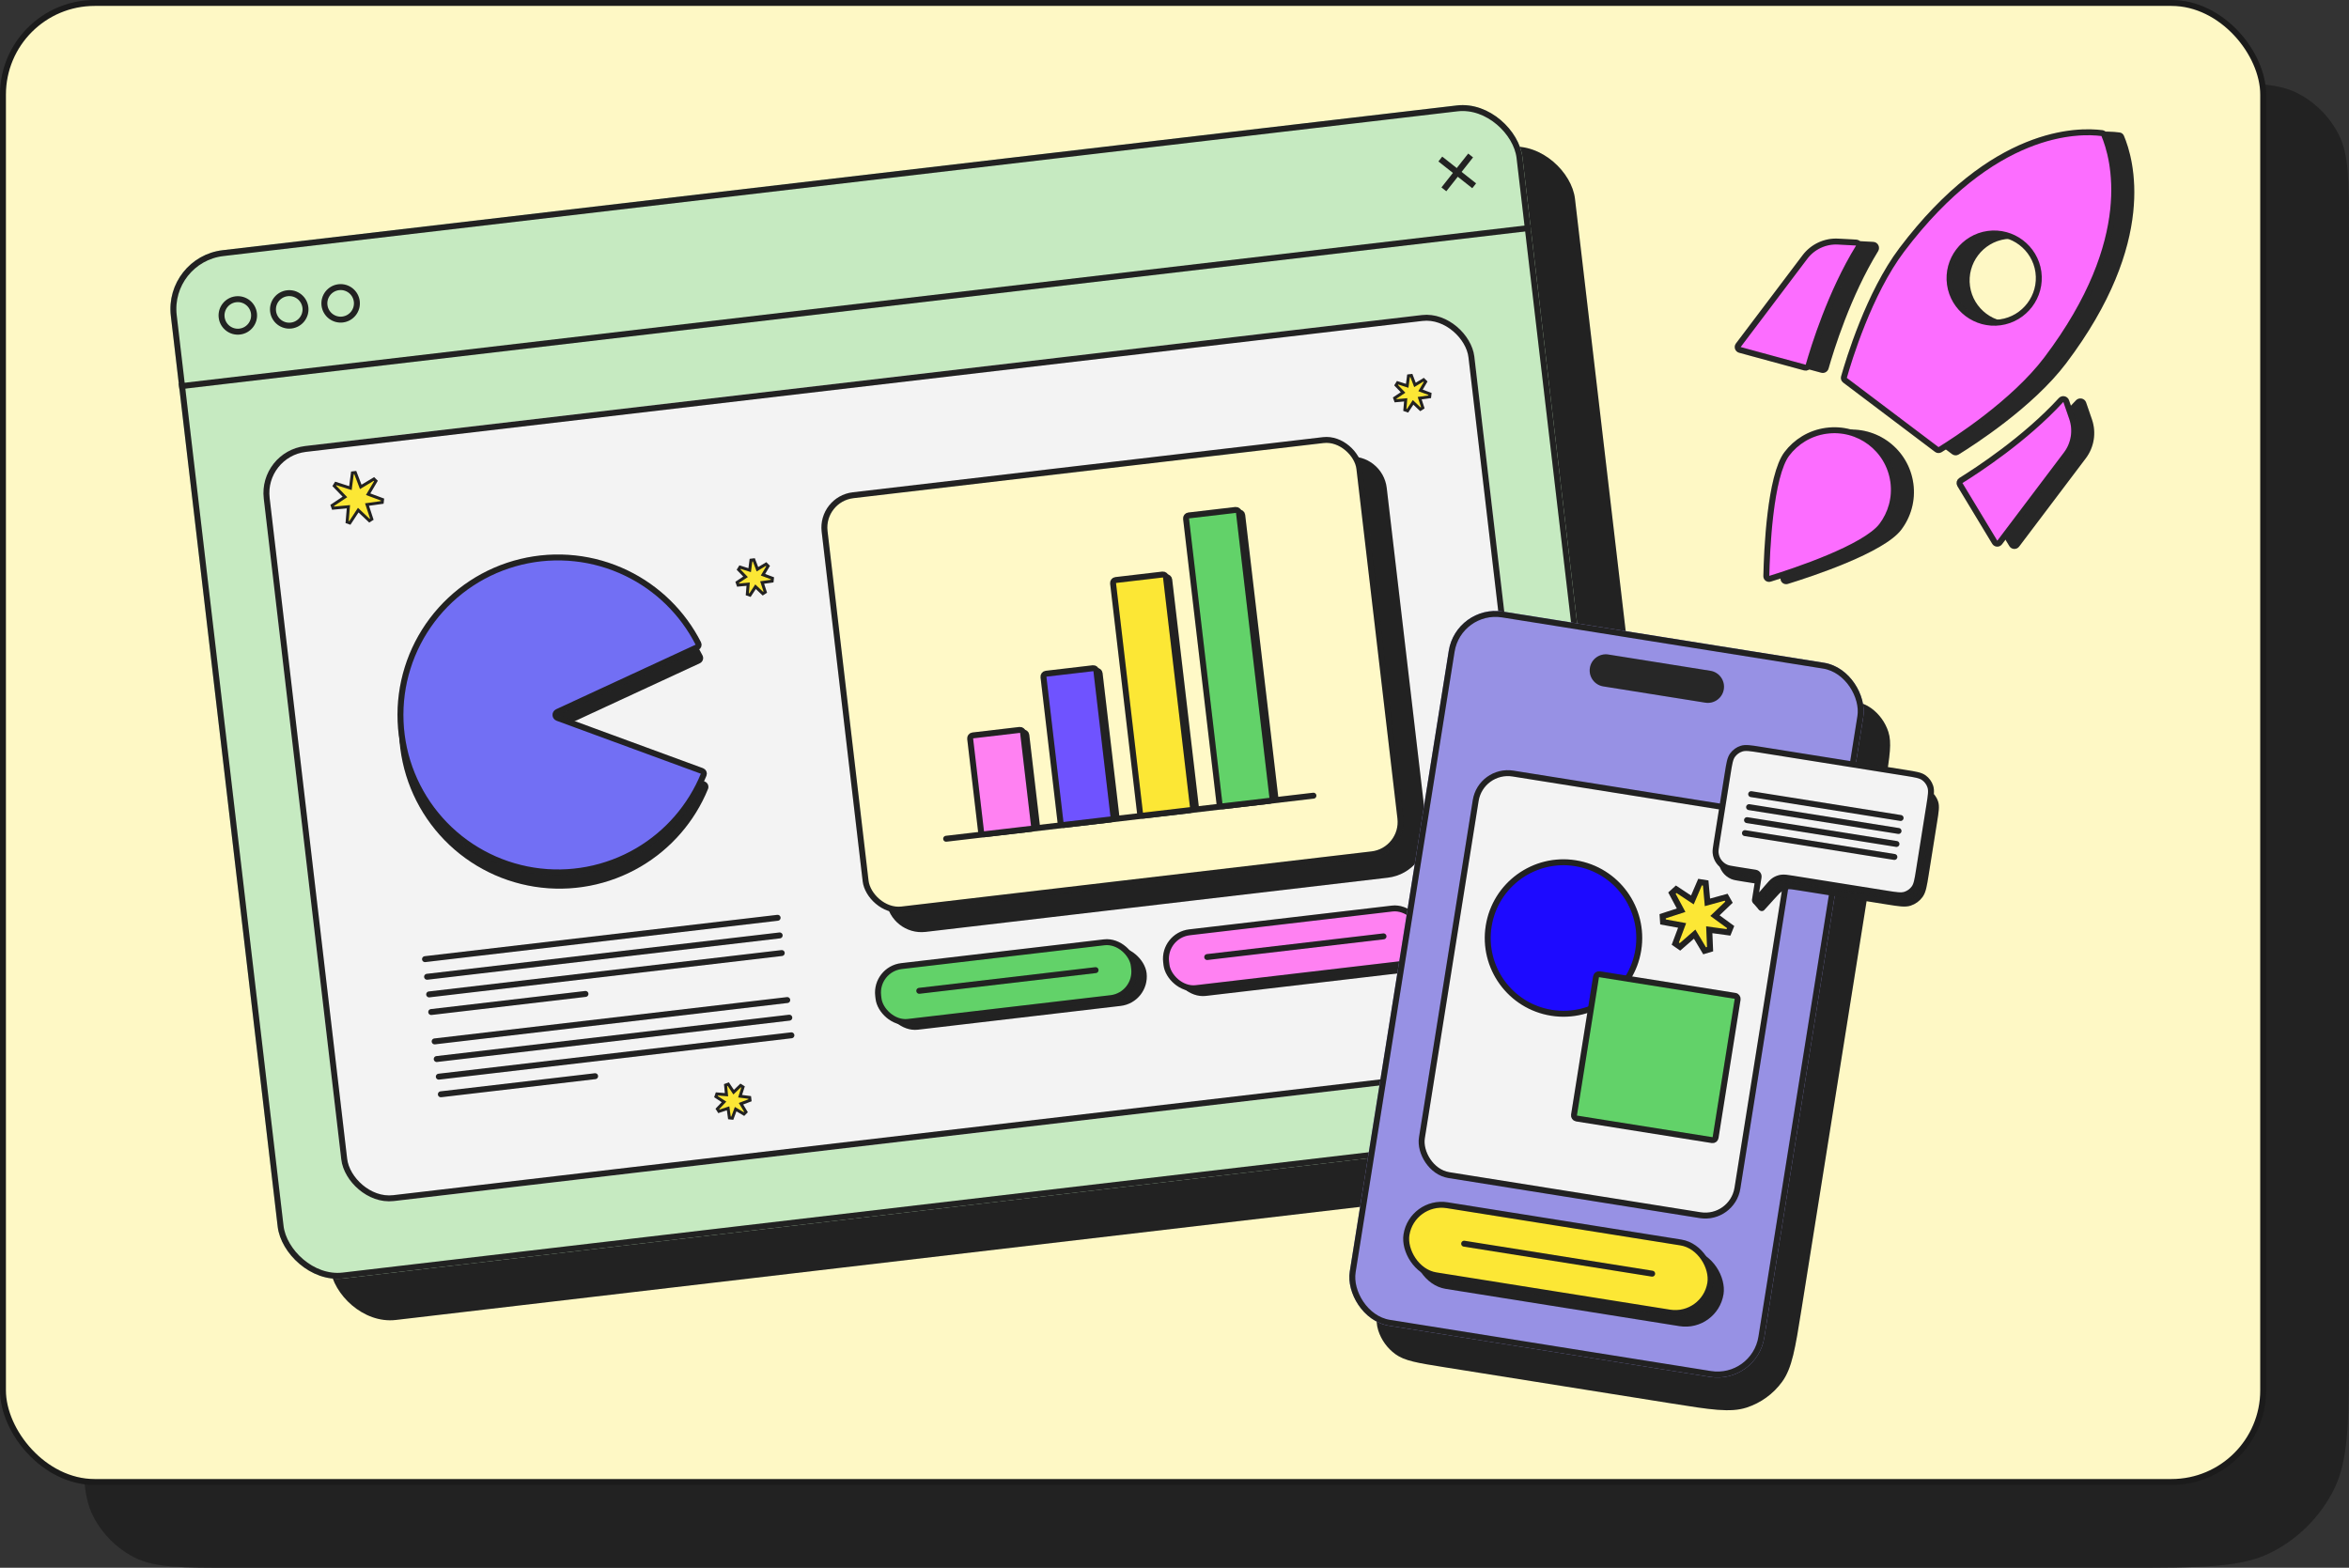 <svg width="794" height="530" viewBox="0 0 794 530" fill="none" xmlns="http://www.w3.org/2000/svg">
<rect x="0" y="0" width="794" height="530" fill="#333333" stroke="none"/>
<path d="M28 79.2C28 61.278 28 52.318 31.488 45.472C34.556 39.451 39.451 34.556 45.472 31.488C52.318 28 61.278 28 79.2 28H742.8C760.722 28 769.682 28 776.528 31.488C782.549 34.556 787.444 39.451 790.512 45.472C794 52.318 794 61.278 794 79.2V453.2C794 480.083 794 493.524 788.768 503.792C784.166 512.823 776.823 520.166 767.792 524.768C757.524 530 744.083 530 717.2 530H79.2C61.278 530 52.318 530 45.472 526.512C39.451 523.444 34.556 518.549 31.488 512.528C28 505.683 28 496.722 28 478.8V79.2Z" fill="#121212"/>
<path d="M28 79.2C28 61.278 28 52.318 31.488 45.472C34.556 39.451 39.451 34.556 45.472 31.488C52.318 28 61.278 28 79.2 28H742.8C760.722 28 769.682 28 776.528 31.488C782.549 34.556 787.444 39.451 790.512 45.472C794 52.318 794 61.278 794 79.2V453.2C794 480.083 794 493.524 788.768 503.792C784.166 512.823 776.823 520.166 767.792 524.768C757.524 530 744.083 530 717.2 530H79.2C61.278 530 52.318 530 45.472 526.512C39.451 523.444 34.556 518.549 31.488 512.528C28 505.683 28 496.722 28 478.8V79.2Z" fill="url(#paint0_linear_13699_81813)"/>
<rect x="1" y="1" width="764" height="500" rx="31" fill="#FEF8C5"/>
<rect x="73.172" y="100.934" width="460" height="350" rx="20" transform="rotate(-6.69 73.172 100.934)" fill="#121212"/>
<rect x="73.172" y="100.934" width="460" height="350" rx="20" transform="rotate(-6.69 73.172 100.934)" fill="url(#paint1_linear_13699_81813)"/>
<g clip-path="url(#clip0_13699_81813)">
<rect x="55.414" y="86.906" width="460" height="350" rx="20" transform="rotate(-6.69 55.414 86.906)" fill="#C6EAC1"/>
<line x1="60.54" y1="130.612" x2="517.407" y2="77.015" stroke="#121212" stroke-width="2"/>
<line x1="60.54" y1="130.612" x2="517.407" y2="77.015" stroke="url(#paint2_linear_13699_81813)" stroke-width="2"/>
<circle cx="80.385" cy="106.632" r="5.5" transform="rotate(-6.69 80.385 106.632)" stroke="#121212" stroke-width="2"/>
<circle cx="80.385" cy="106.632" r="5.5" transform="rotate(-6.69 80.385 106.632)" stroke="url(#paint3_linear_13699_81813)" stroke-width="2"/>
<circle cx="97.768" cy="104.593" r="5.5" transform="rotate(-6.69 97.768 104.593)" stroke="#121212" stroke-width="2"/>
<circle cx="97.768" cy="104.593" r="5.5" transform="rotate(-6.69 97.768 104.593)" stroke="url(#paint4_linear_13699_81813)" stroke-width="2"/>
<circle cx="115.143" cy="102.554" r="5.5" transform="rotate(-6.69 115.143 102.554)" stroke="#121212" stroke-width="2"/>
<circle cx="115.143" cy="102.554" r="5.5" transform="rotate(-6.69 115.143 102.554)" stroke="url(#paint5_linear_13699_81813)" stroke-width="2"/>
<path d="M496.28 51.916L492.405 56.819L487.502 52.946L486.211 54.58L491.114 58.454L487.24 63.357L488.875 64.649L492.748 59.745L497.652 63.619L498.943 61.985L494.04 58.111L497.914 53.207L496.28 51.916Z" fill="#121212"/>
<path d="M496.28 51.916L492.405 56.819L487.502 52.946L486.211 54.58L491.114 58.454L487.24 63.357L488.875 64.649L492.748 59.745L497.652 63.619L498.943 61.985L494.04 58.111L497.914 53.207L496.28 51.916Z" fill="url(#paint6_linear_13699_81813)"/>
<g clip-path="url(#clip1_13699_81813)">
<rect x="87.289" y="152.641" width="412" height="257" rx="16" transform="rotate(-6.69 87.289 152.641)" fill="#F3F3F3"/>
<path d="M112.988 164.253L116.592 167.994L112.272 170.878L112.597 171.792L117.768 171.306L117.33 176.482L118.246 176.798L121.091 172.452L124.864 176.022L125.683 175.502L124.059 170.568L129.202 169.844L129.307 168.88L124.436 167.074L127.077 162.601L126.388 161.918L121.94 164.6L120.089 159.746L119.126 159.859L118.449 165.009L113.5 163.43L112.988 164.253Z" fill="#FCE735"/>
<path d="M112.988 164.253L116.592 167.994L112.272 170.878L112.597 171.792L117.768 171.306L117.33 176.482L118.246 176.798L121.091 172.452L124.864 176.022L125.683 175.502L124.059 170.568L129.202 169.844L129.307 168.88L124.436 167.074L127.077 162.601L126.388 161.918L121.94 164.6L120.089 159.746L119.126 159.859L118.449 165.009L113.5 163.43L112.988 164.253Z" stroke="#121212"/>
<path d="M112.988 164.253L116.592 167.994L112.272 170.878L112.597 171.792L117.768 171.306L117.33 176.482L118.246 176.798L121.091 172.452L124.864 176.022L125.683 175.502L124.059 170.568L129.202 169.844L129.307 168.88L124.436 167.074L127.077 162.601L126.388 161.918L121.94 164.6L120.089 159.746L119.126 159.859L118.449 165.009L113.5 163.43L112.988 164.253Z" stroke="url(#paint7_linear_13699_81813)"/>
<path d="M250.335 366.953L247.985 369.219L246.172 366.504L245.258 366.829L245.565 370.079L242.311 369.805L241.996 370.721L244.728 372.508L242.485 374.881L243.005 375.699L246.105 374.677L246.562 377.909L247.526 378.013L248.66 374.952L251.472 376.611L252.154 375.922L250.467 373.126L253.517 371.962L253.404 370.999L250.167 370.575L251.159 367.464L250.335 366.953Z" fill="#FCE735"/>
<path d="M250.335 366.953L247.985 369.219L246.172 366.504L245.258 366.829L245.565 370.079L242.311 369.805L241.996 370.721L244.728 372.508L242.485 374.881L243.005 375.699L246.105 374.677L246.562 377.909L247.526 378.013L248.66 374.952L251.472 376.611L252.154 375.922L250.467 373.126L253.517 371.962L253.404 370.999L250.167 370.575L251.159 367.464L250.335 366.953Z" stroke="#121212"/>
<path d="M250.335 366.953L247.985 369.219L246.172 366.504L245.258 366.829L245.565 370.079L242.311 369.805L241.996 370.721L244.728 372.508L242.485 374.881L243.005 375.699L246.105 374.677L246.562 377.909L247.526 378.013L248.66 374.952L251.472 376.611L252.154 375.922L250.467 373.126L253.517 371.962L253.404 370.999L250.167 370.575L251.159 367.464L250.335 366.953Z" stroke="url(#paint8_linear_13699_81813)"/>
<path d="M471.895 130.218L474.263 132.675L471.425 134.569L471.75 135.483L475.147 135.164L474.859 138.564L475.775 138.88L477.644 136.025L480.123 138.37L480.941 137.851L479.874 134.61L483.253 134.134L483.357 133.17L480.158 131.983L481.893 129.045L481.204 128.363L478.282 130.124L477.066 126.936L476.103 127.049L475.658 130.432L472.408 129.395L471.895 130.218Z" fill="#FCE735"/>
<path d="M471.895 130.218L474.263 132.675L471.425 134.569L471.75 135.483L475.147 135.164L474.859 138.564L475.775 138.88L477.644 136.025L480.123 138.37L480.941 137.851L479.874 134.61L483.253 134.134L483.357 133.17L480.158 131.983L481.893 129.045L481.204 128.363L478.282 130.124L477.066 126.936L476.103 127.049L475.658 130.432L472.408 129.395L471.895 130.218Z" stroke="#121212"/>
<path d="M471.895 130.218L474.263 132.675L471.425 134.569L471.75 135.483L475.147 135.164L474.859 138.564L475.775 138.88L477.644 136.025L480.123 138.37L480.941 137.851L479.874 134.61L483.253 134.134L483.357 133.17L480.158 131.983L481.893 129.045L481.204 128.363L478.282 130.124L477.066 126.936L476.103 127.049L475.658 130.432L472.408 129.395L471.895 130.218Z" stroke="url(#paint9_linear_13699_81813)"/>
<path d="M249.638 192.534L252.005 194.991L249.167 196.886L249.492 197.8L252.889 197.48L252.601 200.88L253.517 201.196L255.386 198.341L257.865 200.687L258.683 200.167L257.616 196.926L260.995 196.45L261.099 195.486L257.9 194.3L259.635 191.362L258.946 190.679L256.024 192.441L254.808 189.252L253.845 189.365L253.4 192.748L250.15 191.711L249.638 192.534Z" fill="#FCE735"/>
<path d="M249.638 192.534L252.005 194.991L249.167 196.886L249.492 197.8L252.889 197.48L252.601 200.88L253.517 201.196L255.386 198.341L257.865 200.687L258.683 200.167L257.616 196.926L260.995 196.45L261.099 195.486L257.9 194.3L259.635 191.362L258.946 190.679L256.024 192.441L254.808 189.252L253.845 189.365L253.4 192.748L250.15 191.711L249.638 192.534Z" stroke="#121212"/>
<path d="M249.638 192.534L252.005 194.991L249.167 196.886L249.492 197.8L252.889 197.48L252.601 200.88L253.517 201.196L255.386 198.341L257.865 200.687L258.683 200.167L257.616 196.926L260.995 196.45L261.099 195.486L257.9 194.3L259.635 191.362L258.946 190.679L256.024 192.441L254.808 189.252L253.845 189.365L253.4 192.748L250.15 191.711L249.638 192.534Z" stroke="url(#paint10_linear_13699_81813)"/>
<path d="M496.023 335.794L498.412 338.273L495.549 340.185L495.857 341.051L499.284 340.729L498.994 344.16L499.863 344.46L501.749 341.579L504.25 343.945L505.026 343.452L503.949 340.182L507.359 339.702L507.457 338.788L504.229 337.591L505.98 334.626L505.327 333.979L502.378 335.756L501.151 332.539L500.238 332.646L499.789 336.06L496.509 335.013L496.023 335.794Z" fill="#FCE735"/>
<path d="M496.023 335.794L498.412 338.273L495.549 340.185L495.857 341.051L499.284 340.729L498.994 344.16L499.863 344.46L501.749 341.579L504.25 343.945L505.026 343.452L503.949 340.182L507.359 339.702L507.457 338.788L504.229 337.591L505.98 334.626L505.327 333.979L502.378 335.756L501.151 332.539L500.238 332.646L499.789 336.06L496.509 335.013L496.023 335.794Z" stroke="#121212" stroke-width="0.949"/>
<path d="M496.023 335.794L498.412 338.273L495.549 340.185L495.857 341.051L499.284 340.729L498.994 344.16L499.863 344.46L501.749 341.579L504.25 343.945L505.026 343.452L503.949 340.182L507.359 339.702L507.457 338.788L504.229 337.591L505.98 334.626L505.327 333.979L502.378 335.756L501.151 332.539L500.238 332.646L499.789 336.06L496.509 335.013L496.023 335.794Z" stroke="url(#paint11_linear_13699_81813)" stroke-width="0.949"/>
<path d="M238.158 264.182C239.195 264.562 239.731 265.713 239.312 266.736C234.823 277.696 226.86 286.905 216.619 292.929C205.803 299.291 193.115 301.706 180.718 299.762C168.32 297.819 156.981 291.636 148.631 282.269C140.28 272.902 135.437 260.929 134.924 248.391C134.412 235.853 138.263 223.525 145.822 213.507C153.38 203.49 164.178 196.404 176.375 193.455C188.572 190.507 201.415 191.879 212.714 197.338C223.412 202.506 232.1 211.035 237.468 221.593C237.969 222.577 237.529 223.768 236.527 224.232L191.31 245.163C190.502 245.537 190.549 246.702 191.386 247.009L238.158 264.182Z" fill="#121212"/>
<path d="M238.158 264.182C239.195 264.562 239.731 265.713 239.312 266.736C234.823 277.696 226.86 286.905 216.619 292.929C205.803 299.291 193.115 301.706 180.718 299.762C168.32 297.819 156.981 291.636 148.631 282.269C140.28 272.902 135.437 260.929 134.924 248.391C134.412 235.853 138.263 223.525 145.822 213.507C153.38 203.49 164.178 196.404 176.375 193.455C188.572 190.507 201.415 191.879 212.714 197.338C223.412 202.506 232.1 211.035 237.468 221.593C237.969 222.577 237.529 223.768 236.527 224.232L191.31 245.163C190.502 245.537 190.549 246.702 191.386 247.009L238.158 264.182Z" fill="url(#paint12_linear_13699_81813)"/>
<path d="M237.29 260.632C237.818 260.826 238.058 261.393 237.863 261.868C233.457 272.627 225.64 281.666 215.589 287.579C204.972 293.824 192.518 296.194 180.349 294.286C168.18 292.378 157.05 286.31 148.854 277.115C140.657 267.921 135.903 256.169 135.4 243.862C134.897 231.555 138.678 219.454 146.096 209.621C153.515 199.789 164.114 192.833 176.087 189.939C188.059 187.045 200.665 188.392 211.756 193.75C222.256 198.823 230.784 207.195 236.053 217.558C236.286 218.016 236.093 218.6 235.583 218.837L188.395 240.68C187.505 241.091 187.558 242.373 188.478 242.711L237.29 260.632Z" fill="#726FF4"/>
<path d="M237.29 260.632C237.818 260.826 238.058 261.393 237.863 261.868C233.457 272.627 225.64 281.666 215.589 287.579C204.972 293.824 192.518 296.194 180.349 294.286C168.18 292.378 157.05 286.31 148.854 277.115C140.657 267.921 135.903 256.169 135.4 243.862C134.897 231.555 138.678 219.454 146.096 209.621C153.515 199.789 164.114 192.833 176.087 189.939C188.059 187.045 200.665 188.392 211.756 193.75C222.256 198.823 230.784 207.195 236.053 217.558C236.286 218.016 236.093 218.6 235.583 218.837L188.395 240.68C187.505 241.091 187.558 242.373 188.478 242.711L237.29 260.632Z" stroke="#121212" stroke-width="2"/>
<path d="M237.29 260.632C237.818 260.826 238.058 261.393 237.863 261.868C233.457 272.627 225.64 281.666 215.589 287.579C204.972 293.824 192.518 296.194 180.349 294.286C168.18 292.378 157.05 286.31 148.854 277.115C140.657 267.921 135.903 256.169 135.4 243.862C134.897 231.555 138.678 219.454 146.096 209.621C153.515 199.789 164.114 192.833 176.087 189.939C188.059 187.045 200.665 188.392 211.756 193.75C222.256 198.823 230.784 207.195 236.053 217.558C236.286 218.016 236.093 218.6 235.583 218.837L188.395 240.68C187.505 241.091 187.558 242.373 188.478 242.711L237.29 260.632Z" stroke="url(#paint13_linear_13699_81813)" stroke-width="2"/>
<path d="M143.664 324.246L262.847 310.266" stroke="#121212" stroke-width="2" stroke-linecap="round"/>
<path d="M143.664 324.246L262.847 310.266" stroke="url(#paint14_linear_13699_81813)" stroke-width="2" stroke-linecap="round"/>
<path d="M144.359 330.205L263.542 316.225" stroke="#121212" stroke-width="2" stroke-linecap="round"/>
<path d="M144.359 330.205L263.542 316.225" stroke="url(#paint15_linear_13699_81813)" stroke-width="2" stroke-linecap="round"/>
<path d="M145.062 336.164L264.245 322.184" stroke="#121212" stroke-width="2" stroke-linecap="round"/>
<path d="M145.062 336.164L264.245 322.184" stroke="url(#paint16_linear_13699_81813)" stroke-width="2" stroke-linecap="round"/>
<path d="M145.758 342.123L197.9 336.007" stroke="#121212" stroke-width="2" stroke-linecap="round"/>
<path d="M145.758 342.123L197.9 336.007" stroke="url(#paint17_linear_13699_81813)" stroke-width="2" stroke-linecap="round"/>
<path d="M146.922 352.055L266.105 338.075" stroke="#121212" stroke-width="2" stroke-linecap="round"/>
<path d="M146.922 352.055L266.105 338.075" stroke="url(#paint18_linear_13699_81813)" stroke-width="2" stroke-linecap="round"/>
<path d="M147.617 358.014L266.8 344.034" stroke="#121212" stroke-width="2" stroke-linecap="round"/>
<path d="M147.617 358.014L266.8 344.034" stroke="url(#paint19_linear_13699_81813)" stroke-width="2" stroke-linecap="round"/>
<path d="M148.32 363.973L267.503 349.993" stroke="#121212" stroke-width="2" stroke-linecap="round"/>
<path d="M148.32 363.973L267.503 349.993" stroke="url(#paint20_linear_13699_81813)" stroke-width="2" stroke-linecap="round"/>
<path d="M149.016 369.932L201.158 363.816" stroke="#121212" stroke-width="2" stroke-linecap="round"/>
<path d="M149.016 369.932L201.158 363.816" stroke="url(#paint21_linear_13699_81813)" stroke-width="2" stroke-linecap="round"/>
<path d="M285.71 186.426C284.938 179.844 289.649 173.882 296.231 173.11L455.423 154.437C462.005 153.665 467.967 158.375 468.739 164.958L482.241 280.067C483.206 288.295 477.318 295.747 469.09 296.712L312.878 315.035C306.296 315.807 300.334 311.097 299.562 304.515L285.71 186.426Z" fill="#121212"/>
<path d="M285.71 186.426C284.938 179.844 289.649 173.882 296.231 173.11L455.423 154.437C462.005 153.665 467.967 158.375 468.739 164.958L482.241 280.067C483.206 288.295 477.318 295.747 469.09 296.712L312.878 315.035C306.296 315.807 300.334 311.097 299.562 304.515L285.71 186.426Z" fill="url(#paint22_linear_13699_81813)"/>
<rect x="277.446" y="168.697" width="182" height="141" rx="11" transform="rotate(-6.69 277.446 168.697)" fill="#FFF9C7"/>
<rect x="277.446" y="168.697" width="182" height="141" rx="11" transform="rotate(-6.69 277.446 168.697)" stroke="#121212" stroke-width="2"/>
<rect x="277.446" y="168.697" width="182" height="141" rx="11" transform="rotate(-6.69 277.446 168.697)" stroke="url(#paint23_linear_13699_81813)" stroke-width="2"/>
<rect x="298.008" y="329.395" width="89" height="20" rx="10" transform="rotate(-6.69 298.008 329.395)" fill="#121212"/>
<rect x="298.008" y="329.395" width="89" height="20" rx="10" transform="rotate(-6.69 298.008 329.395)" fill="url(#paint24_linear_13699_81813)"/>
<rect x="295.789" y="327.642" width="87" height="19" rx="9" transform="rotate(-6.69 295.789 327.642)" fill="#62D269"/>
<rect x="295.789" y="327.642" width="87" height="19" rx="9" transform="rotate(-6.69 295.789 327.642)" stroke="#121212" stroke-width="2"/>
<rect x="295.789" y="327.642" width="87" height="19" rx="9" transform="rotate(-6.69 295.789 327.642)" stroke="url(#paint25_linear_13699_81813)" stroke-width="2"/>
<path d="M310.727 334.953L370.318 327.963" stroke="#121212" stroke-width="2" stroke-linecap="round"/>
<path d="M310.727 334.953L370.318 327.963" stroke="url(#paint26_linear_13699_81813)" stroke-width="2" stroke-linecap="round"/>
<rect x="395.336" y="317.977" width="89" height="20" rx="10" transform="rotate(-6.69 395.336 317.977)" fill="#121212"/>
<rect x="395.336" y="317.977" width="89" height="20" rx="10" transform="rotate(-6.69 395.336 317.977)" fill="url(#paint27_linear_13699_81813)"/>
<rect x="393.118" y="316.224" width="87" height="19" rx="9" transform="rotate(-6.69 393.118 316.224)" fill="#FF81F2"/>
<rect x="393.118" y="316.224" width="87" height="19" rx="9" transform="rotate(-6.69 393.118 316.224)" stroke="#121212" stroke-width="2"/>
<rect x="393.118" y="316.224" width="87" height="19" rx="9" transform="rotate(-6.69 393.118 316.224)" stroke="url(#paint28_linear_13699_81813)" stroke-width="2"/>
<path d="M408.055 323.535L467.646 316.545" stroke="#121212" stroke-width="2" stroke-linecap="round"/>
<path d="M408.055 323.535L467.646 316.545" stroke="url(#paint29_linear_13699_81813)" stroke-width="2" stroke-linecap="round"/>
<path d="M319.812 283.545L443.961 268.983" stroke="#121212" stroke-width="2" stroke-linecap="round"/>
<path d="M319.812 283.545L443.961 268.983" stroke="url(#paint30_linear_13699_81813)" stroke-width="2" stroke-linecap="round"/>
<path d="M329.039 250.6C328.974 250.052 329.367 249.555 329.915 249.491L345.806 247.627C346.355 247.562 346.852 247.955 346.916 248.503L350.486 278.942L333.602 280.922C333.054 280.986 332.557 280.594 332.492 280.045L329.039 250.6Z" fill="#121212"/>
<path d="M329.039 250.6C328.974 250.052 329.367 249.555 329.915 249.491L345.806 247.627C346.355 247.562 346.852 247.955 346.916 248.503L350.486 278.942L333.602 280.922C333.054 280.986 332.557 280.594 332.492 280.045L329.039 250.6Z" fill="url(#paint31_linear_13699_81813)"/>
<path d="M329.039 250.6C328.974 250.052 329.367 249.555 329.915 249.491L345.806 247.627C346.355 247.562 346.852 247.955 346.916 248.503L350.486 278.942L333.602 280.922C333.054 280.986 332.557 280.594 332.492 280.045L329.039 250.6Z" stroke="#121212" stroke-width="2"/>
<path d="M329.039 250.6C328.974 250.052 329.367 249.555 329.915 249.491L345.806 247.627C346.355 247.562 346.852 247.955 346.916 248.503L350.486 278.942L333.602 280.922C333.054 280.986 332.557 280.594 332.492 280.045L329.039 250.6Z" stroke="url(#paint32_linear_13699_81813)" stroke-width="2"/>
<path d="M353.82 229.749C353.756 229.2 354.148 228.703 354.697 228.639L370.588 226.775C371.136 226.711 371.633 227.103 371.697 227.652L377.344 275.792L360.46 277.773C359.911 277.837 359.414 277.444 359.35 276.896L353.82 229.749Z" fill="#121212"/>
<path d="M353.82 229.749C353.756 229.2 354.148 228.703 354.697 228.639L370.588 226.775C371.136 226.711 371.633 227.103 371.697 227.652L377.344 275.792L360.46 277.773C359.911 277.837 359.414 277.444 359.35 276.896L353.82 229.749Z" fill="url(#paint33_linear_13699_81813)"/>
<path d="M353.82 229.749C353.756 229.2 354.148 228.703 354.697 228.639L370.588 226.775C371.136 226.711 371.633 227.103 371.697 227.652L377.344 275.792L360.46 277.773C359.911 277.837 359.414 277.444 359.35 276.896L353.82 229.749Z" stroke="#121212" stroke-width="2"/>
<path d="M353.82 229.749C353.756 229.2 354.148 228.703 354.697 228.639L370.588 226.775C371.136 226.711 371.633 227.103 371.697 227.652L377.344 275.792L360.46 277.773C359.911 277.837 359.414 277.444 359.35 276.896L353.82 229.749Z" stroke="url(#paint34_linear_13699_81813)" stroke-width="2"/>
<path d="M377.343 198.073C377.279 197.524 377.672 197.028 378.22 196.963L394.111 195.099C394.66 195.035 395.156 195.428 395.221 195.976L404.213 272.636L387.329 274.617C386.78 274.681 386.283 274.289 386.219 273.74L377.343 198.073Z" fill="#121212"/>
<path d="M377.343 198.073C377.279 197.524 377.672 197.028 378.22 196.963L394.111 195.099C394.66 195.035 395.156 195.428 395.221 195.976L404.213 272.636L387.329 274.617C386.78 274.681 386.283 274.289 386.219 273.74L377.343 198.073Z" fill="url(#paint35_linear_13699_81813)"/>
<path d="M377.343 198.073C377.279 197.524 377.672 197.028 378.22 196.963L394.111 195.099C394.66 195.035 395.156 195.428 395.221 195.976L404.213 272.636L387.329 274.617C386.78 274.681 386.283 274.289 386.219 273.74L377.343 198.073Z" stroke="#121212" stroke-width="2"/>
<path d="M377.343 198.073C377.279 197.524 377.672 197.028 378.22 196.963L394.111 195.099C394.66 195.035 395.156 195.428 395.221 195.976L404.213 272.636L387.329 274.617C386.78 274.681 386.283 274.289 386.219 273.74L377.343 198.073Z" stroke="url(#paint36_linear_13699_81813)" stroke-width="2"/>
<path d="M402.015 176.237C401.951 175.689 402.343 175.192 402.892 175.127L418.783 173.263C419.332 173.199 419.828 173.592 419.893 174.14L431.076 269.486L414.192 271.466C413.644 271.531 413.147 271.138 413.082 270.59L402.015 176.237Z" fill="#121212"/>
<path d="M402.015 176.237C401.951 175.689 402.343 175.192 402.892 175.127L418.783 173.263C419.332 173.199 419.828 173.592 419.893 174.14L431.076 269.486L414.192 271.466C413.644 271.531 413.147 271.138 413.082 270.59L402.015 176.237Z" fill="url(#paint37_linear_13699_81813)"/>
<path d="M402.015 176.237C401.951 175.689 402.343 175.192 402.892 175.127L418.783 173.263C419.332 173.199 419.828 173.592 419.893 174.14L431.076 269.486L414.192 271.466C413.644 271.531 413.147 271.138 413.082 270.59L402.015 176.237Z" stroke="#121212" stroke-width="2"/>
<path d="M402.015 176.237C401.951 175.689 402.343 175.192 402.892 175.127L418.783 173.263C419.332 173.199 419.828 173.592 419.893 174.14L431.076 269.486L414.192 271.466C413.644 271.531 413.147 271.138 413.082 270.59L402.015 176.237Z" stroke="url(#paint38_linear_13699_81813)" stroke-width="2"/>
<rect x="327.813" y="248.728" width="18" height="33.647" rx="1" transform="rotate(-6.69 327.813 248.728)" fill="#FF81F2"/>
<rect x="327.813" y="248.728" width="18" height="33.647" rx="1" transform="rotate(-6.69 327.813 248.728)" stroke="#121212" stroke-width="2"/>
<rect x="327.813" y="248.728" width="18" height="33.647" rx="1" transform="rotate(-6.69 327.813 248.728)" stroke="url(#paint39_linear_13699_81813)" stroke-width="2"/>
<rect x="352.594" y="227.873" width="18" height="51.47" rx="1" transform="rotate(-6.69 352.594 227.873)" fill="#6F53FF"/>
<rect x="352.594" y="227.873" width="18" height="51.47" rx="1" transform="rotate(-6.69 352.594 227.873)" stroke="#121212" stroke-width="2"/>
<rect x="352.594" y="227.873" width="18" height="51.47" rx="1" transform="rotate(-6.69 352.594 227.873)" stroke="url(#paint40_linear_13699_81813)" stroke-width="2"/>
<rect x="376.118" y="196.201" width="18" height="80.186" rx="1" transform="rotate(-6.69 376.118 196.201)" fill="#FCE735"/>
<rect x="376.118" y="196.201" width="18" height="80.186" rx="1" transform="rotate(-6.69 376.118 196.201)" stroke="#121212" stroke-width="2"/>
<rect x="376.118" y="196.201" width="18" height="80.186" rx="1" transform="rotate(-6.69 376.118 196.201)" stroke="url(#paint41_linear_13699_81813)" stroke-width="2"/>
<rect x="400.789" y="174.365" width="18" height="98.999" rx="1" transform="rotate(-6.69 400.789 174.365)" fill="#62D269"/>
<rect x="400.789" y="174.365" width="18" height="98.999" rx="1" transform="rotate(-6.69 400.789 174.365)" stroke="#121212" stroke-width="2"/>
<rect x="400.789" y="174.365" width="18" height="98.999" rx="1" transform="rotate(-6.69 400.789 174.365)" stroke="url(#paint42_linear_13699_81813)" stroke-width="2"/>
</g>
<rect x="88.399" y="153.517" width="410" height="255" rx="15" transform="rotate(-6.69 88.399 153.517)" stroke="#121212" stroke-width="2"/>
<rect x="88.399" y="153.517" width="410" height="255" rx="15" transform="rotate(-6.69 88.399 153.517)" stroke="url(#paint43_linear_13699_81813)" stroke-width="2"/>
</g>
<rect x="56.524" y="87.783" width="458" height="348" rx="19" transform="rotate(-6.69 56.524 87.783)" stroke="#121212" stroke-width="2"/>
<rect x="56.524" y="87.783" width="458" height="348" rx="19" transform="rotate(-6.69 56.524 87.783)" stroke="url(#paint44_linear_13699_81813)" stroke-width="2"/>
<path d="M497.25 241.999C498.661 233.15 499.367 228.726 501.628 225.621C503.617 222.889 506.419 220.857 509.634 219.817C513.288 218.633 517.713 219.339 526.562 220.75L616.113 235.03C624.962 236.441 629.386 237.146 632.492 239.407C635.223 241.396 637.255 244.199 638.296 247.413C639.479 251.068 638.773 255.492 637.362 264.341L608.943 442.564C606.827 455.838 605.768 462.474 602.377 467.132C599.393 471.229 595.189 474.277 590.368 475.838C584.886 477.613 578.249 476.555 564.976 474.438L488.065 462.174C479.216 460.763 474.791 460.057 471.686 457.796C468.955 455.807 466.923 453.005 465.882 449.79C464.699 446.136 465.404 441.711 466.815 432.862L497.25 241.999Z" fill="#121212"/>
<path d="M497.25 241.999C498.661 233.15 499.367 228.726 501.628 225.621C503.617 222.889 506.419 220.857 509.634 219.817C513.288 218.633 517.713 219.339 526.562 220.75L616.113 235.03C624.962 236.441 629.386 237.146 632.492 239.407C635.223 241.396 637.255 244.199 638.296 247.413C639.479 251.068 638.773 255.492 637.362 264.341L608.943 442.564C606.827 455.838 605.768 462.474 602.377 467.132C599.393 471.229 595.189 474.277 590.368 475.838C584.886 477.613 578.249 476.555 564.976 474.438L488.065 462.174C479.216 460.763 474.791 460.057 471.686 457.796C468.955 455.807 466.923 453.005 465.882 449.79C464.699 446.136 465.404 441.711 466.815 432.862L497.25 241.999Z" fill="url(#paint45_linear_13699_81813)"/>
<g clip-path="url(#clip2_13699_81813)">
<rect x="492.219" y="204.223" width="141.882" height="244.474" rx="16" transform="rotate(9.06 492.219 204.223)" fill="#9791E4"/>
<path d="M537.406 225.795C537.881 222.819 540.678 220.791 543.655 221.266L578.144 226.765C581.12 227.24 583.148 230.037 582.673 233.013C582.199 235.99 579.401 238.018 576.425 237.543L541.936 232.043C538.96 231.569 536.932 228.771 537.406 225.795Z" fill="#121212"/>
<path d="M537.406 225.795C537.881 222.819 540.678 220.791 543.655 221.266L578.144 226.765C581.12 227.24 583.148 230.037 582.673 233.013C582.199 235.99 579.401 238.018 576.425 237.543L541.936 232.043C538.96 231.569 536.932 228.771 537.406 225.795Z" fill="url(#paint46_linear_13699_81813)"/>
<rect x="500.541" y="259.774" width="108" height="137.464" rx="11" transform="rotate(9.06 500.541 259.774)" fill="#F3F3F3"/>
<circle cx="528.485" cy="317.103" r="25.608" transform="rotate(9.06 528.485 317.103)" fill="#1D0AFF"/>
<circle cx="528.485" cy="317.103" r="25.608" transform="rotate(9.06 528.485 317.103)" stroke="#121212" stroke-width="2"/>
<circle cx="528.485" cy="317.103" r="25.608" transform="rotate(9.06 528.485 317.103)" stroke="url(#paint47_linear_13699_81813)" stroke-width="2"/>
<rect x="539.65" y="329.188" width="48.464" height="49.382" rx="1" transform="rotate(9.06 539.65 329.188)" fill="#62D269"/>
<rect x="539.65" y="329.188" width="48.464" height="49.382" rx="1" transform="rotate(9.06 539.65 329.188)" stroke="#121212" stroke-width="2"/>
<rect x="539.65" y="329.188" width="48.464" height="49.382" rx="1" transform="rotate(9.06 539.65 329.188)" stroke="url(#paint48_linear_13699_81813)" stroke-width="2"/>
<path d="M565.144 301.924L568.244 307.708L562.002 309.733L562.13 311.668L568.585 312.851L566.277 318.994L567.87 320.1L572.819 315.791L576.183 321.426L578.04 320.87L577.757 314.314L584.26 315.197L584.984 313.398L579.681 309.532L584.426 304.998L583.471 303.311L577.142 305.046L576.556 298.51L574.642 298.204L572.052 304.234L566.577 300.617L565.144 301.924Z" fill="#FCE735"/>
<path d="M565.144 301.924L568.244 307.708L562.002 309.733L562.13 311.668L568.585 312.851L566.277 318.994L567.87 320.1L572.819 315.791L576.183 321.426L578.04 320.87L577.757 314.314L584.26 315.197L584.984 313.398L579.681 309.532L584.426 304.998L583.471 303.311L577.142 305.046L576.556 298.51L574.642 298.204L572.052 304.234L566.577 300.617L565.144 301.924Z" stroke="#121212" stroke-width="2"/>
<path d="M565.144 301.924L568.244 307.708L562.002 309.733L562.13 311.668L568.585 312.851L566.277 318.994L567.87 320.1L572.819 315.791L576.183 321.426L578.04 320.87L577.757 314.314L584.26 315.197L584.984 313.398L579.681 309.532L584.426 304.998L583.471 303.311L577.142 305.046L576.556 298.51L574.642 298.204L572.052 304.234L566.577 300.617L565.144 301.924Z" stroke="url(#paint49_linear_13699_81813)" stroke-width="2"/>
<rect x="500.541" y="259.774" width="108" height="137.464" rx="11" transform="rotate(9.06 500.541 259.774)" stroke="#121212" stroke-width="2"/>
<rect x="500.541" y="259.774" width="108" height="137.464" rx="11" transform="rotate(9.06 500.541 259.774)" stroke="url(#paint50_linear_13699_81813)" stroke-width="2"/>
<rect x="479.945" y="407.992" width="106" height="26" rx="13" transform="rotate(9.06 479.945 407.992)" fill="#121212"/>
<rect x="479.945" y="407.992" width="106" height="26" rx="13" transform="rotate(9.06 479.945 407.992)" fill="url(#paint51_linear_13699_81813)"/>
<rect x="477.299" y="405.543" width="104" height="24" rx="12" transform="rotate(9.06 477.299 405.543)" fill="#FCE735"/>
<path d="M494.906 420.438L558.455 430.571" stroke="#121212" stroke-width="2" stroke-linecap="round"/>
<path d="M494.906 420.438L558.455 430.571" stroke="url(#paint52_linear_13699_81813)" stroke-width="2" stroke-linecap="round"/>
<rect x="477.299" y="405.543" width="104" height="24" rx="12" transform="rotate(9.06 477.299 405.543)" stroke="#121212" stroke-width="2"/>
<rect x="477.299" y="405.543" width="104" height="24" rx="12" transform="rotate(9.06 477.299 405.543)" stroke="url(#paint53_linear_13699_81813)" stroke-width="2"/>
</g>
<rect x="493.049" y="205.368" width="139.882" height="242.474" rx="15" transform="rotate(9.06 493.049 205.368)" stroke="#121212" stroke-width="2"/>
<rect x="493.049" y="205.368" width="139.882" height="242.474" rx="15" transform="rotate(9.06 493.049 205.368)" stroke="url(#paint54_linear_13699_81813)" stroke-width="2"/>
<path d="M582.296 287.88L585.668 266.73C586.197 263.412 586.462 261.753 587.31 260.588C588.055 259.564 589.106 258.802 590.312 258.412C591.682 257.968 593.342 258.233 596.66 258.762L645.839 266.604C649.157 267.133 650.816 267.397 651.981 268.245C653.005 268.991 653.767 270.042 654.157 271.248C654.601 272.618 654.336 274.277 653.807 277.596L650.952 295.501C650.335 299.372 650.026 301.308 649.037 302.667C648.167 303.862 646.94 304.751 645.534 305.206C643.935 305.723 642 305.415 638.128 304.797L607.833 299.967C605.955 299.667 605.016 299.517 604.124 299.643C603.334 299.754 602.575 300.022 601.89 300.43C601.116 300.891 600.478 301.597 599.202 303.007L595.727 306.848C595.714 306.862 595.704 306.878 595.695 306.896C595.593 307.106 595.275 307.006 595.312 306.775L596.477 299.469C596.59 298.762 596.108 298.097 595.4 297.984L588.865 296.942C587.107 296.662 586.228 296.522 585.534 296.221C583.523 295.35 582.147 293.452 581.945 291.27C581.875 290.517 582.015 289.638 582.296 287.88Z" fill="#121212"/>
<path d="M582.296 287.88L585.668 266.73C586.197 263.412 586.462 261.753 587.31 260.588C588.055 259.564 589.106 258.802 590.312 258.412C591.682 257.968 593.342 258.233 596.66 258.762L645.839 266.604C649.157 267.133 650.816 267.397 651.981 268.245C653.005 268.991 653.767 270.042 654.157 271.248C654.601 272.618 654.336 274.277 653.807 277.596L650.952 295.501C650.335 299.372 650.026 301.308 649.037 302.667C648.167 303.862 646.94 304.751 645.534 305.206C643.935 305.723 642 305.415 638.128 304.797L607.833 299.967C605.955 299.667 605.016 299.517 604.124 299.643C603.334 299.754 602.575 300.022 601.89 300.43C601.116 300.891 600.478 301.597 599.202 303.007L595.727 306.848C595.714 306.862 595.704 306.878 595.695 306.896C595.593 307.106 595.275 307.006 595.312 306.775L596.477 299.469C596.59 298.762 596.108 298.097 595.4 297.984L588.865 296.942C587.107 296.662 586.228 296.522 585.534 296.221C583.523 295.35 582.147 293.452 581.945 291.27C581.875 290.517 582.015 289.638 582.296 287.88Z" fill="url(#paint55_linear_13699_81813)"/>
<path d="M582.296 287.88L585.668 266.73C586.197 263.412 586.462 261.753 587.31 260.588C588.055 259.564 589.106 258.802 590.312 258.412C591.682 257.968 593.342 258.233 596.66 258.762L645.839 266.604C649.157 267.133 650.816 267.397 651.981 268.245C653.005 268.991 653.767 270.042 654.157 271.248C654.601 272.618 654.336 274.277 653.807 277.596L650.952 295.501C650.335 299.372 650.026 301.308 649.037 302.667C648.167 303.862 646.94 304.751 645.534 305.206C643.935 305.723 642 305.415 638.128 304.797L607.833 299.967C605.955 299.667 605.016 299.517 604.124 299.643C603.334 299.754 602.575 300.022 601.89 300.43C601.116 300.891 600.478 301.597 599.202 303.007L595.727 306.848C595.714 306.862 595.704 306.878 595.695 306.896C595.593 307.106 595.275 307.006 595.312 306.775L596.477 299.469C596.59 298.762 596.108 298.097 595.4 297.984L588.865 296.942C587.107 296.662 586.228 296.522 585.534 296.221C583.523 295.35 582.147 293.452 581.945 291.27C581.875 290.517 582.015 289.638 582.296 287.88Z" stroke="#121212" stroke-width="2"/>
<path d="M582.296 287.88L585.668 266.73C586.197 263.412 586.462 261.753 587.31 260.588C588.055 259.564 589.106 258.802 590.312 258.412C591.682 257.968 593.342 258.233 596.66 258.762L645.839 266.604C649.157 267.133 650.816 267.397 651.981 268.245C653.005 268.991 653.767 270.042 654.157 271.248C654.601 272.618 654.336 274.277 653.807 277.596L650.952 295.501C650.335 299.372 650.026 301.308 649.037 302.667C648.167 303.862 646.94 304.751 645.534 305.206C643.935 305.723 642 305.415 638.128 304.797L607.833 299.967C605.955 299.667 605.016 299.517 604.124 299.643C603.334 299.754 602.575 300.022 601.89 300.43C601.116 300.891 600.478 301.597 599.202 303.007L595.727 306.848C595.714 306.862 595.704 306.878 595.695 306.896C595.593 307.106 595.275 307.006 595.312 306.775L596.477 299.469C596.59 298.762 596.108 298.097 595.4 297.984L588.865 296.942C587.107 296.662 586.228 296.522 585.534 296.221C583.523 295.35 582.147 293.452 581.945 291.27C581.875 290.517 582.015 289.638 582.296 287.88Z" stroke="url(#paint56_linear_13699_81813)" stroke-width="2"/>
<path d="M580.248 284.917L583.996 261.414C584.525 258.095 584.79 256.436 585.638 255.272C586.384 254.247 587.435 253.486 588.64 253.095C590.01 252.652 591.67 252.916 594.988 253.445L644.167 261.287C647.485 261.816 649.144 262.081 650.309 262.929C651.333 263.675 652.095 264.726 652.485 265.931C652.929 267.302 652.664 268.961 652.135 272.279L648.653 294.118C648.124 297.437 647.859 299.096 647.011 300.26C646.265 301.285 645.214 302.047 644.009 302.437C642.638 302.881 640.979 302.616 637.661 302.087L605.952 297.031C604.016 296.722 603.048 296.568 602.133 296.704C601.322 296.825 600.545 297.11 599.85 297.543C599.064 298.031 598.426 298.776 597.15 300.264L593.595 304.413C593.583 304.427 593.573 304.443 593.565 304.46C593.465 304.673 593.143 304.575 593.18 304.342L594.428 296.519C594.542 295.805 594.055 295.134 593.341 295.02L586.818 293.98C585.06 293.699 584.181 293.559 583.487 293.259C581.476 292.387 580.1 290.489 579.898 288.307C579.828 287.555 579.968 286.675 580.248 284.917Z" fill="#F3F3F3"/>
<path d="M580.248 284.917L583.996 261.414C584.525 258.095 584.79 256.436 585.638 255.272C586.384 254.247 587.435 253.486 588.64 253.095C590.01 252.652 591.67 252.916 594.988 253.445L644.167 261.287C647.485 261.816 649.144 262.081 650.309 262.929C651.333 263.675 652.095 264.726 652.485 265.931C652.929 267.302 652.664 268.961 652.135 272.279L648.653 294.118C648.124 297.437 647.859 299.096 647.011 300.26C646.265 301.285 645.214 302.047 644.009 302.437C642.638 302.881 640.979 302.616 637.661 302.087L605.952 297.031C604.016 296.722 603.048 296.568 602.133 296.704C601.322 296.825 600.545 297.11 599.85 297.543C599.064 298.031 598.426 298.776 597.15 300.264L593.595 304.413C593.583 304.427 593.573 304.443 593.565 304.46C593.465 304.673 593.143 304.575 593.18 304.342L594.428 296.519C594.542 295.805 594.055 295.134 593.341 295.02L586.818 293.98C585.06 293.699 584.181 293.559 583.487 293.259C581.476 292.387 580.1 290.489 579.898 288.307C579.828 287.555 579.968 286.675 580.248 284.917Z" stroke="#121212" stroke-width="2"/>
<path d="M580.248 284.917L583.996 261.414C584.525 258.095 584.79 256.436 585.638 255.272C586.384 254.247 587.435 253.486 588.64 253.095C590.01 252.652 591.67 252.916 594.988 253.445L644.167 261.287C647.485 261.816 649.144 262.081 650.309 262.929C651.333 263.675 652.095 264.726 652.485 265.931C652.929 267.302 652.664 268.961 652.135 272.279L648.653 294.118C648.124 297.437 647.859 299.096 647.011 300.26C646.265 301.285 645.214 302.047 644.009 302.437C642.638 302.881 640.979 302.616 637.661 302.087L605.952 297.031C604.016 296.722 603.048 296.568 602.133 296.704C601.322 296.825 600.545 297.11 599.85 297.543C599.064 298.031 598.426 298.776 597.15 300.264L593.595 304.413C593.583 304.427 593.573 304.443 593.565 304.46C593.465 304.673 593.143 304.575 593.18 304.342L594.428 296.519C594.542 295.805 594.055 295.134 593.341 295.02L586.818 293.98C585.06 293.699 584.181 293.559 583.487 293.259C581.476 292.387 580.1 290.489 579.898 288.307C579.828 287.555 579.968 286.675 580.248 284.917Z" stroke="url(#paint57_linear_13699_81813)" stroke-width="2"/>
<path d="M594.674 307.674L592.513 305.203L593.838 303.389L595.398 303.132L595.992 305.758L594.674 307.674Z" fill="#121212"/>
<path d="M594.674 307.674L592.513 305.203L593.838 303.389L595.398 303.132L595.992 305.758L594.674 307.674Z" fill="url(#paint58_linear_13699_81813)"/>
<path d="M591.922 268.469L642.436 276.524" stroke="#121212" stroke-width="2" stroke-linecap="round"/>
<path d="M591.922 268.469L642.436 276.524" stroke="url(#paint59_linear_13699_81813)" stroke-width="2" stroke-linecap="round"/>
<path d="M591.219 272.861L641.733 280.916" stroke="#121212" stroke-width="2" stroke-linecap="round"/>
<path d="M591.219 272.861L641.733 280.916" stroke="url(#paint60_linear_13699_81813)" stroke-width="2" stroke-linecap="round"/>
<path d="M590.523 277.254L641.037 285.309" stroke="#121212" stroke-width="2" stroke-linecap="round"/>
<path d="M590.523 277.254L641.037 285.309" stroke="url(#paint61_linear_13699_81813)" stroke-width="2" stroke-linecap="round"/>
<path d="M589.82 281.646L640.334 289.701" stroke="#121212" stroke-width="2" stroke-linecap="round"/>
<path d="M589.82 281.646L640.334 289.701" stroke="url(#paint62_linear_13699_81813)" stroke-width="2" stroke-linecap="round"/>
<g clip-path="url(#clip3_13699_81813)">
<path d="M633.215 81.772C634.763 81.856 635.639 83.597 634.827 84.916C625.503 100.079 619.825 118.459 618.078 124.598C617.774 125.666 616.671 126.296 615.6 126.005L593.624 120.023C592.259 119.651 591.701 118.017 592.554 116.888L615.09 87.045C617.912 83.308 622.453 81.18 627.185 81.444L633.215 81.772ZM659.844 153.531C660.489 154.019 661.359 154.071 662.048 153.648C667.027 150.583 687.156 137.686 698.409 122.784C729.43 81.706 721.261 53.782 717.913 45.885C717.656 45.279 717.12 44.87 716.467 44.785C707.949 43.673 678.855 43.526 647.832 84.608C636.579 99.509 629.684 122.394 628.1 128.023C627.881 128.802 628.17 129.624 628.816 130.111L659.844 153.531ZM705.14 136.061C704.635 134.596 702.722 134.23 701.675 135.372C689.642 148.491 673.516 158.984 668.088 162.346C667.144 162.931 666.84 164.164 667.414 165.115L679.187 184.607C679.918 185.818 681.642 185.907 682.495 184.778L705.032 154.934C707.854 151.197 708.657 146.248 707.107 141.77L705.14 136.061ZM646.741 163.427C647.55 169.218 645.908 174.782 642.665 179.076C636.76 186.895 612.304 194.933 604.321 197.394C603.049 197.786 601.798 196.841 601.827 195.51C602.008 187.16 603.042 161.444 608.947 153.625C612.189 149.331 617.092 146.228 622.884 145.42C634.468 143.802 645.124 151.846 646.741 163.427ZM665.889 96.739C664.817 89.064 670.221 81.909 677.897 80.837C685.574 79.765 692.731 85.168 693.802 92.842C694.874 100.517 689.47 107.672 681.793 108.744C674.117 109.816 666.96 104.414 665.889 96.739Z" fill="#121212"/>
<path d="M633.215 81.772C634.763 81.856 635.639 83.597 634.827 84.916C625.503 100.079 619.825 118.459 618.078 124.598C617.774 125.666 616.671 126.296 615.6 126.005L593.624 120.023C592.259 119.651 591.701 118.017 592.554 116.888L615.09 87.045C617.912 83.308 622.453 81.18 627.185 81.444L633.215 81.772ZM659.844 153.531C660.489 154.019 661.359 154.071 662.048 153.648C667.027 150.583 687.156 137.686 698.409 122.784C729.43 81.706 721.261 53.782 717.913 45.885C717.656 45.279 717.12 44.87 716.467 44.785C707.949 43.673 678.855 43.526 647.832 84.608C636.579 99.509 629.684 122.394 628.1 128.023C627.881 128.802 628.17 129.624 628.816 130.111L659.844 153.531ZM705.14 136.061C704.635 134.596 702.722 134.23 701.675 135.372C689.642 148.491 673.516 158.984 668.088 162.346C667.144 162.931 666.84 164.164 667.414 165.115L679.187 184.607C679.918 185.818 681.642 185.907 682.495 184.778L705.032 154.934C707.854 151.197 708.657 146.248 707.107 141.77L705.14 136.061ZM646.741 163.427C647.55 169.218 645.908 174.782 642.665 179.076C636.76 186.895 612.304 194.933 604.321 197.394C603.049 197.786 601.798 196.841 601.827 195.51C602.008 187.16 603.042 161.444 608.947 153.625C612.189 149.331 617.092 146.228 622.884 145.42C634.468 143.802 645.124 151.846 646.741 163.427ZM665.889 96.739C664.817 89.064 670.221 81.909 677.897 80.837C685.574 79.765 692.731 85.168 693.802 92.842C694.874 100.517 689.47 107.672 681.793 108.744C674.117 109.816 666.96 104.414 665.889 96.739Z" fill="url(#paint63_linear_13699_81813)"/>
</g>
<g clip-path="url(#clip4_13699_81813)">
<path d="M621.348 81.669L621.35 81.669L627.38 81.997C628.14 82.038 628.624 82.919 628.194 83.619C618.795 98.903 613.087 117.393 611.335 123.551C611.179 124.098 610.618 124.412 610.081 124.266L588.106 118.285C587.423 118.099 587.144 117.282 587.57 116.717L610.107 86.874C612.729 83.402 616.95 81.424 621.348 81.669ZM700.38 141.322L700.381 141.324C701.821 145.485 701.075 150.086 698.453 153.558L675.915 183.402C675.489 183.966 674.627 183.922 674.261 183.316L662.488 163.824C662.201 163.348 662.35 162.722 662.833 162.423C668.278 159.05 684.502 148.498 696.63 135.275C697.186 134.669 698.165 134.893 698.413 135.613L700.38 141.322ZM655.743 152.022C655.415 152.224 654.992 152.206 654.665 151.96L623.637 128.54C623.31 128.293 623.177 127.891 623.281 127.52C624.867 121.888 631.722 99.171 642.849 84.437C673.645 43.656 702.378 43.935 710.556 45.003C710.856 45.042 711.092 45.221 711.211 45.502C712.832 49.325 715.669 58.108 714.274 71.01C712.879 83.911 707.246 100.994 691.83 121.408C680.703 136.143 660.726 148.956 655.743 152.022ZM639.97 162.792C640.74 168.307 639.177 173.607 636.086 177.699C634.734 179.49 632.241 181.377 629.021 183.253C625.825 185.115 622.008 186.91 618.104 188.549C610.298 191.825 602.224 194.438 598.245 195.665C597.625 195.856 597.031 195.408 597.045 194.759C597.135 190.597 597.438 182.118 598.452 173.715C598.959 169.513 599.641 165.351 600.556 161.768C601.479 158.158 602.611 155.244 603.964 153.454C607.054 149.361 611.725 146.407 617.241 145.637C628.278 144.096 638.429 151.758 639.97 162.792ZM671.978 79.073C663.755 80.221 657.969 87.882 659.117 96.104C660.265 104.326 667.927 110.109 676.15 108.961C684.373 107.813 690.159 100.152 689.011 91.93C687.863 83.709 680.201 77.925 671.978 79.073Z" fill="#FC6DFF"/>
<path d="M621.348 81.669L621.35 81.669L627.38 81.997C628.14 82.038 628.624 82.919 628.194 83.619C618.795 98.903 613.087 117.393 611.335 123.551C611.179 124.098 610.618 124.412 610.081 124.266L588.106 118.285C587.423 118.099 587.144 117.282 587.57 116.717L610.107 86.874C612.729 83.402 616.95 81.424 621.348 81.669ZM700.38 141.322L700.381 141.324C701.821 145.485 701.075 150.086 698.453 153.558L675.915 183.402C675.489 183.966 674.627 183.922 674.261 183.316L662.488 163.824C662.201 163.348 662.35 162.722 662.833 162.423C668.278 159.05 684.502 148.498 696.63 135.275C697.186 134.669 698.165 134.893 698.413 135.613L700.38 141.322ZM655.743 152.022C655.415 152.224 654.992 152.206 654.665 151.96L623.637 128.54C623.31 128.293 623.177 127.891 623.281 127.52C624.867 121.888 631.722 99.171 642.849 84.437C673.645 43.656 702.378 43.935 710.556 45.003C710.856 45.042 711.092 45.221 711.211 45.502C712.832 49.325 715.669 58.108 714.274 71.01C712.879 83.911 707.246 100.994 691.83 121.408C680.703 136.143 660.726 148.956 655.743 152.022ZM639.97 162.792C640.74 168.307 639.177 173.607 636.086 177.699C634.734 179.49 632.241 181.377 629.021 183.253C625.825 185.115 622.008 186.91 618.104 188.549C610.298 191.825 602.224 194.438 598.245 195.665C597.625 195.856 597.031 195.408 597.045 194.759C597.135 190.597 597.438 182.118 598.452 173.715C598.959 169.513 599.641 165.351 600.556 161.768C601.479 158.158 602.611 155.244 603.964 153.454C607.054 149.361 611.725 146.407 617.241 145.637C628.278 144.096 638.429 151.758 639.97 162.792ZM671.978 79.073C663.755 80.221 657.969 87.882 659.117 96.104C660.265 104.326 667.927 110.109 676.15 108.961C684.373 107.813 690.159 100.152 689.011 91.93C687.863 83.709 680.201 77.925 671.978 79.073Z" stroke="#121212" stroke-width="2"/>
<path d="M621.348 81.669L621.35 81.669L627.38 81.997C628.14 82.038 628.624 82.919 628.194 83.619C618.795 98.903 613.087 117.393 611.335 123.551C611.179 124.098 610.618 124.412 610.081 124.266L588.106 118.285C587.423 118.099 587.144 117.282 587.57 116.717L610.107 86.874C612.729 83.402 616.95 81.424 621.348 81.669ZM700.38 141.322L700.381 141.324C701.821 145.485 701.075 150.086 698.453 153.558L675.915 183.402C675.489 183.966 674.627 183.922 674.261 183.316L662.488 163.824C662.201 163.348 662.35 162.722 662.833 162.423C668.278 159.05 684.502 148.498 696.63 135.275C697.186 134.669 698.165 134.893 698.413 135.613L700.38 141.322ZM655.743 152.022C655.415 152.224 654.992 152.206 654.665 151.96L623.637 128.54C623.31 128.293 623.177 127.891 623.281 127.52C624.867 121.888 631.722 99.171 642.849 84.437C673.645 43.656 702.378 43.935 710.556 45.003C710.856 45.042 711.092 45.221 711.211 45.502C712.832 49.325 715.669 58.108 714.274 71.01C712.879 83.911 707.246 100.994 691.83 121.408C680.703 136.143 660.726 148.956 655.743 152.022ZM639.97 162.792C640.74 168.307 639.177 173.607 636.086 177.699C634.734 179.49 632.241 181.377 629.021 183.253C625.825 185.115 622.008 186.91 618.104 188.549C610.298 191.825 602.224 194.438 598.245 195.665C597.625 195.856 597.031 195.408 597.045 194.759C597.135 190.597 597.438 182.118 598.452 173.715C598.959 169.513 599.641 165.351 600.556 161.768C601.479 158.158 602.611 155.244 603.964 153.454C607.054 149.361 611.725 146.407 617.241 145.637C628.278 144.096 638.429 151.758 639.97 162.792ZM671.978 79.073C663.755 80.221 657.969 87.882 659.117 96.104C660.265 104.326 667.927 110.109 676.15 108.961C684.373 107.813 690.159 100.152 689.011 91.93C687.863 83.709 680.201 77.925 671.978 79.073Z" stroke="url(#paint64_linear_13699_81813)" stroke-width="2"/>
</g>
<rect x="1" y="1" width="764" height="500" rx="31" stroke="#121212" stroke-width="2"/>
<rect x="1" y="1" width="764" height="500" rx="31" stroke="url(#paint65_linear_13699_81813)" stroke-width="2"/>
<defs>
<linearGradient id="paint0_linear_13699_81813" x1="411" y1="28" x2="411" y2="530" gradientUnits="userSpaceOnUse">
<stop stop-color="white" stop-opacity="0.07"/>
<stop offset="1" stop-color="white" stop-opacity="0.07"/>
</linearGradient>
<linearGradient id="paint1_linear_13699_81813" x1="303.172" y1="100.934" x2="303.172" y2="450.934" gradientUnits="userSpaceOnUse">
<stop stop-color="white" stop-opacity="0.07"/>
<stop offset="1" stop-color="white" stop-opacity="0.07"/>
</linearGradient>
<linearGradient id="paint2_linear_13699_81813" x1="289.09" y1="104.807" x2="289.206" y2="105.8" gradientUnits="userSpaceOnUse">
<stop stop-color="white" stop-opacity="0.07"/>
<stop offset="1" stop-color="white" stop-opacity="0.07"/>
</linearGradient>
<linearGradient id="paint3_linear_13699_81813" x1="80.385" y1="100.132" x2="80.385" y2="113.132" gradientUnits="userSpaceOnUse">
<stop stop-color="white" stop-opacity="0.07"/>
<stop offset="1" stop-color="white" stop-opacity="0.07"/>
</linearGradient>
<linearGradient id="paint4_linear_13699_81813" x1="97.768" y1="98.093" x2="97.768" y2="111.093" gradientUnits="userSpaceOnUse">
<stop stop-color="white" stop-opacity="0.07"/>
<stop offset="1" stop-color="white" stop-opacity="0.07"/>
</linearGradient>
<linearGradient id="paint5_linear_13699_81813" x1="115.143" y1="96.054" x2="115.143" y2="109.054" gradientUnits="userSpaceOnUse">
<stop stop-color="white" stop-opacity="0.07"/>
<stop offset="1" stop-color="white" stop-opacity="0.07"/>
</linearGradient>
<linearGradient id="paint6_linear_13699_81813" x1="491.891" y1="52.431" x2="493.263" y2="64.134" gradientUnits="userSpaceOnUse">
<stop stop-color="white" stop-opacity="0.07"/>
<stop offset="1" stop-color="white" stop-opacity="0.07"/>
</linearGradient>
<linearGradient id="paint7_linear_13699_81813" x1="119.622" y1="159.924" x2="121.617" y2="176.934" gradientUnits="userSpaceOnUse">
<stop stop-color="white" stop-opacity="0.07"/>
<stop offset="1" stop-color="white" stop-opacity="0.07"/>
</linearGradient>
<linearGradient id="paint8_linear_13699_81813" x1="253.339" y1="371.495" x2="241.997" y2="372.83" gradientUnits="userSpaceOnUse">
<stop stop-color="white" stop-opacity="0.07"/>
<stop offset="1" stop-color="white" stop-opacity="0.07"/>
</linearGradient>
<linearGradient id="paint9_linear_13699_81813" x1="476.599" y1="127.114" x2="477.98" y2="138.89" gradientUnits="userSpaceOnUse">
<stop stop-color="white" stop-opacity="0.07"/>
<stop offset="1" stop-color="white" stop-opacity="0.07"/>
</linearGradient>
<linearGradient id="paint10_linear_13699_81813" x1="254.341" y1="189.43" x2="255.722" y2="201.206" gradientUnits="userSpaceOnUse">
<stop stop-color="white" stop-opacity="0.07"/>
<stop offset="1" stop-color="white" stop-opacity="0.07"/>
</linearGradient>
<linearGradient id="paint11_linear_13699_81813" x1="500.708" y1="332.708" x2="502.089" y2="344.483" gradientUnits="userSpaceOnUse">
<stop stop-color="white" stop-opacity="0.07"/>
<stop offset="1" stop-color="white" stop-opacity="0.07"/>
</linearGradient>
<linearGradient id="paint12_linear_13699_81813" x1="181.46" y1="192.463" x2="194.098" y2="300.205" gradientUnits="userSpaceOnUse">
<stop stop-color="white" stop-opacity="0.07"/>
<stop offset="1" stop-color="white" stop-opacity="0.07"/>
</linearGradient>
<linearGradient id="paint13_linear_13699_81813" x1="180.937" y1="187.975" x2="193.575" y2="295.717" gradientUnits="userSpaceOnUse">
<stop stop-color="white" stop-opacity="0.07"/>
<stop offset="1" stop-color="white" stop-opacity="0.07"/>
</linearGradient>
<linearGradient id="paint14_linear_13699_81813" x1="203.256" y1="317.256" x2="203.372" y2="318.249" gradientUnits="userSpaceOnUse">
<stop stop-color="white" stop-opacity="0.07"/>
<stop offset="1" stop-color="white" stop-opacity="0.07"/>
</linearGradient>
<linearGradient id="paint15_linear_13699_81813" x1="203.951" y1="323.215" x2="204.067" y2="324.208" gradientUnits="userSpaceOnUse">
<stop stop-color="white" stop-opacity="0.07"/>
<stop offset="1" stop-color="white" stop-opacity="0.07"/>
</linearGradient>
<linearGradient id="paint16_linear_13699_81813" x1="204.654" y1="329.174" x2="204.77" y2="330.167" gradientUnits="userSpaceOnUse">
<stop stop-color="white" stop-opacity="0.07"/>
<stop offset="1" stop-color="white" stop-opacity="0.07"/>
</linearGradient>
<linearGradient id="paint17_linear_13699_81813" x1="171.829" y1="339.065" x2="171.946" y2="340.058" gradientUnits="userSpaceOnUse">
<stop stop-color="white" stop-opacity="0.07"/>
<stop offset="1" stop-color="white" stop-opacity="0.07"/>
</linearGradient>
<linearGradient id="paint18_linear_13699_81813" x1="206.513" y1="345.065" x2="206.63" y2="346.058" gradientUnits="userSpaceOnUse">
<stop stop-color="white" stop-opacity="0.07"/>
<stop offset="1" stop-color="white" stop-opacity="0.07"/>
</linearGradient>
<linearGradient id="paint19_linear_13699_81813" x1="207.209" y1="351.024" x2="207.325" y2="352.017" gradientUnits="userSpaceOnUse">
<stop stop-color="white" stop-opacity="0.07"/>
<stop offset="1" stop-color="white" stop-opacity="0.07"/>
</linearGradient>
<linearGradient id="paint20_linear_13699_81813" x1="207.912" y1="356.983" x2="208.028" y2="357.976" gradientUnits="userSpaceOnUse">
<stop stop-color="white" stop-opacity="0.07"/>
<stop offset="1" stop-color="white" stop-opacity="0.07"/>
</linearGradient>
<linearGradient id="paint21_linear_13699_81813" x1="175.087" y1="366.874" x2="175.203" y2="367.867" gradientUnits="userSpaceOnUse">
<stop stop-color="white" stop-opacity="0.07"/>
<stop offset="1" stop-color="white" stop-opacity="0.07"/>
</linearGradient>
<linearGradient id="paint22_linear_13699_81813" x1="375.827" y1="163.774" x2="392.474" y2="305.699" gradientUnits="userSpaceOnUse">
<stop stop-color="white" stop-opacity="0.07"/>
<stop offset="1" stop-color="white" stop-opacity="0.07"/>
</linearGradient>
<linearGradient id="paint23_linear_13699_81813" x1="368.336" y1="167.82" x2="368.336" y2="310.82" gradientUnits="userSpaceOnUse">
<stop stop-color="white" stop-opacity="0.07"/>
<stop offset="1" stop-color="white" stop-opacity="0.07"/>
</linearGradient>
<linearGradient id="paint24_linear_13699_81813" x1="342.508" y1="329.395" x2="342.508" y2="349.395" gradientUnits="userSpaceOnUse">
<stop stop-color="white" stop-opacity="0.07"/>
<stop offset="1" stop-color="white" stop-opacity="0.07"/>
</linearGradient>
<linearGradient id="paint25_linear_13699_81813" x1="339.18" y1="326.766" x2="339.18" y2="347.766" gradientUnits="userSpaceOnUse">
<stop stop-color="white" stop-opacity="0.07"/>
<stop offset="1" stop-color="white" stop-opacity="0.07"/>
</linearGradient>
<linearGradient id="paint26_linear_13699_81813" x1="340.522" y1="331.458" x2="340.639" y2="332.451" gradientUnits="userSpaceOnUse">
<stop stop-color="white" stop-opacity="0.07"/>
<stop offset="1" stop-color="white" stop-opacity="0.07"/>
</linearGradient>
<linearGradient id="paint27_linear_13699_81813" x1="439.836" y1="317.977" x2="439.836" y2="337.977" gradientUnits="userSpaceOnUse">
<stop stop-color="white" stop-opacity="0.07"/>
<stop offset="1" stop-color="white" stop-opacity="0.07"/>
</linearGradient>
<linearGradient id="paint28_linear_13699_81813" x1="436.508" y1="315.348" x2="436.508" y2="336.348" gradientUnits="userSpaceOnUse">
<stop stop-color="white" stop-opacity="0.07"/>
<stop offset="1" stop-color="white" stop-opacity="0.07"/>
</linearGradient>
<linearGradient id="paint29_linear_13699_81813" x1="437.85" y1="320.04" x2="437.967" y2="321.033" gradientUnits="userSpaceOnUse">
<stop stop-color="white" stop-opacity="0.07"/>
<stop offset="1" stop-color="white" stop-opacity="0.07"/>
</linearGradient>
<linearGradient id="paint30_linear_13699_81813" x1="381.887" y1="276.264" x2="382.003" y2="277.257" gradientUnits="userSpaceOnUse">
<stop stop-color="white" stop-opacity="0.07"/>
<stop offset="1" stop-color="white" stop-opacity="0.07"/>
</linearGradient>
<linearGradient id="paint31_linear_13699_81813" x1="337.744" y1="247.565" x2="341.664" y2="280.983" gradientUnits="userSpaceOnUse">
<stop stop-color="white" stop-opacity="0.07"/>
<stop offset="1" stop-color="white" stop-opacity="0.07"/>
</linearGradient>
<linearGradient id="paint32_linear_13699_81813" x1="337.744" y1="247.565" x2="341.664" y2="280.983" gradientUnits="userSpaceOnUse">
<stop stop-color="white" stop-opacity="0.07"/>
<stop offset="1" stop-color="white" stop-opacity="0.07"/>
</linearGradient>
<linearGradient id="paint33_linear_13699_81813" x1="362.526" y1="226.714" x2="368.522" y2="277.834" gradientUnits="userSpaceOnUse">
<stop stop-color="white" stop-opacity="0.07"/>
<stop offset="1" stop-color="white" stop-opacity="0.07"/>
</linearGradient>
<linearGradient id="paint34_linear_13699_81813" x1="362.526" y1="226.714" x2="368.522" y2="277.834" gradientUnits="userSpaceOnUse">
<stop stop-color="white" stop-opacity="0.07"/>
<stop offset="1" stop-color="white" stop-opacity="0.07"/>
</linearGradient>
<linearGradient id="paint35_linear_13699_81813" x1="386.049" y1="195.038" x2="395.391" y2="274.678" gradientUnits="userSpaceOnUse">
<stop stop-color="white" stop-opacity="0.07"/>
<stop offset="1" stop-color="white" stop-opacity="0.07"/>
</linearGradient>
<linearGradient id="paint36_linear_13699_81813" x1="386.049" y1="195.038" x2="395.391" y2="274.678" gradientUnits="userSpaceOnUse">
<stop stop-color="white" stop-opacity="0.07"/>
<stop offset="1" stop-color="white" stop-opacity="0.07"/>
</linearGradient>
<linearGradient id="paint37_linear_13699_81813" x1="410.721" y1="173.202" x2="422.254" y2="271.528" gradientUnits="userSpaceOnUse">
<stop stop-color="white" stop-opacity="0.07"/>
<stop offset="1" stop-color="white" stop-opacity="0.07"/>
</linearGradient>
<linearGradient id="paint38_linear_13699_81813" x1="410.721" y1="173.202" x2="422.254" y2="271.528" gradientUnits="userSpaceOnUse">
<stop stop-color="white" stop-opacity="0.07"/>
<stop offset="1" stop-color="white" stop-opacity="0.07"/>
</linearGradient>
<linearGradient id="paint39_linear_13699_81813" x1="336.703" y1="247.852" x2="336.703" y2="283.498" gradientUnits="userSpaceOnUse">
<stop stop-color="white" stop-opacity="0.07"/>
<stop offset="1" stop-color="white" stop-opacity="0.07"/>
</linearGradient>
<linearGradient id="paint40_linear_13699_81813" x1="361.484" y1="226.996" x2="361.484" y2="280.466" gradientUnits="userSpaceOnUse">
<stop stop-color="white" stop-opacity="0.07"/>
<stop offset="1" stop-color="white" stop-opacity="0.07"/>
</linearGradient>
<linearGradient id="paint41_linear_13699_81813" x1="385.008" y1="195.324" x2="385.008" y2="277.51" gradientUnits="userSpaceOnUse">
<stop stop-color="white" stop-opacity="0.07"/>
<stop offset="1" stop-color="white" stop-opacity="0.07"/>
</linearGradient>
<linearGradient id="paint42_linear_13699_81813" x1="409.68" y1="173.488" x2="409.68" y2="274.488" gradientUnits="userSpaceOnUse">
<stop stop-color="white" stop-opacity="0.07"/>
<stop offset="1" stop-color="white" stop-opacity="0.07"/>
</linearGradient>
<linearGradient id="paint43_linear_13699_81813" x1="293.289" y1="152.641" x2="293.289" y2="409.641" gradientUnits="userSpaceOnUse">
<stop stop-color="white" stop-opacity="0.07"/>
<stop offset="1" stop-color="white" stop-opacity="0.07"/>
</linearGradient>
<linearGradient id="paint44_linear_13699_81813" x1="285.414" y1="86.906" x2="285.414" y2="436.906" gradientUnits="userSpaceOnUse">
<stop stop-color="white" stop-opacity="0.07"/>
<stop offset="1" stop-color="white" stop-opacity="0.07"/>
</linearGradient>
<linearGradient id="paint45_linear_13699_81813" x1="571.337" y1="227.89" x2="532.84" y2="469.314" gradientUnits="userSpaceOnUse">
<stop stop-color="white" stop-opacity="0.07"/>
<stop offset="1" stop-color="white" stop-opacity="0.07"/>
</linearGradient>
<linearGradient id="paint46_linear_13699_81813" x1="560.899" y1="224.015" x2="559.181" y2="234.793" gradientUnits="userSpaceOnUse">
<stop stop-color="white" stop-opacity="0.09"/>
<stop offset="1" stop-color="white" stop-opacity="0.09"/>
</linearGradient>
<linearGradient id="paint47_linear_13699_81813" x1="528.485" y1="290.495" x2="528.485" y2="343.711" gradientUnits="userSpaceOnUse">
<stop stop-color="white" stop-opacity="0.07"/>
<stop offset="1" stop-color="white" stop-opacity="0.07"/>
</linearGradient>
<linearGradient id="paint48_linear_13699_81813" x1="564.052" y1="328.043" x2="564.052" y2="379.424" gradientUnits="userSpaceOnUse">
<stop stop-color="white" stop-opacity="0.07"/>
<stop offset="1" stop-color="white" stop-opacity="0.07"/>
</linearGradient>
<linearGradient id="paint49_linear_13699_81813" x1="575.56" y1="298.599" x2="571.948" y2="321.251" gradientUnits="userSpaceOnUse">
<stop stop-color="white" stop-opacity="0.07"/>
<stop offset="1" stop-color="white" stop-opacity="0.07"/>
</linearGradient>
<linearGradient id="paint50_linear_13699_81813" x1="554.711" y1="258.629" x2="554.711" y2="398.093" gradientUnits="userSpaceOnUse">
<stop stop-color="white" stop-opacity="0.07"/>
<stop offset="1" stop-color="white" stop-opacity="0.07"/>
</linearGradient>
<linearGradient id="paint51_linear_13699_81813" x1="532.945" y1="407.992" x2="532.945" y2="433.992" gradientUnits="userSpaceOnUse">
<stop stop-color="white" stop-opacity="0.07"/>
<stop offset="1" stop-color="white" stop-opacity="0.07"/>
</linearGradient>
<linearGradient id="paint52_linear_13699_81813" x1="526.681" y1="425.504" x2="526.523" y2="426.492" gradientUnits="userSpaceOnUse">
<stop stop-color="white" stop-opacity="0.07"/>
<stop offset="1" stop-color="white" stop-opacity="0.07"/>
</linearGradient>
<linearGradient id="paint53_linear_13699_81813" x1="529.469" y1="404.398" x2="529.469" y2="430.398" gradientUnits="userSpaceOnUse">
<stop stop-color="white" stop-opacity="0.07"/>
<stop offset="1" stop-color="white" stop-opacity="0.07"/>
</linearGradient>
<linearGradient id="paint54_linear_13699_81813" x1="563.16" y1="204.223" x2="563.16" y2="448.697" gradientUnits="userSpaceOnUse">
<stop stop-color="white" stop-opacity="0.07"/>
<stop offset="1" stop-color="white" stop-opacity="0.07"/>
</linearGradient>
<linearGradient id="paint55_linear_13699_81813" x1="621.249" y1="262.683" x2="613.533" y2="311.071" gradientUnits="userSpaceOnUse">
<stop stop-color="white" stop-opacity="0.07"/>
<stop offset="1" stop-color="white" stop-opacity="0.07"/>
</linearGradient>
<linearGradient id="paint56_linear_13699_81813" x1="621.249" y1="262.683" x2="613.533" y2="311.071" gradientUnits="userSpaceOnUse">
<stop stop-color="white" stop-opacity="0.07"/>
<stop offset="1" stop-color="white" stop-opacity="0.07"/>
</linearGradient>
<linearGradient id="paint57_linear_13699_81813" x1="619.577" y1="257.366" x2="611.389" y2="308.718" gradientUnits="userSpaceOnUse">
<stop stop-color="white" stop-opacity="0.07"/>
<stop offset="1" stop-color="white" stop-opacity="0.07"/>
</linearGradient>
<linearGradient id="paint58_linear_13699_81813" x1="594.646" y1="303.012" x2="593.922" y2="307.554" gradientUnits="userSpaceOnUse">
<stop stop-color="white" stop-opacity="0.07"/>
<stop offset="1" stop-color="white" stop-opacity="0.07"/>
</linearGradient>
<linearGradient id="paint59_linear_13699_81813" x1="617.179" y1="272.496" x2="617.021" y2="273.484" gradientUnits="userSpaceOnUse">
<stop stop-color="white" stop-opacity="0.07"/>
<stop offset="1" stop-color="white" stop-opacity="0.07"/>
</linearGradient>
<linearGradient id="paint60_linear_13699_81813" x1="616.476" y1="276.889" x2="616.318" y2="277.876" gradientUnits="userSpaceOnUse">
<stop stop-color="white" stop-opacity="0.07"/>
<stop offset="1" stop-color="white" stop-opacity="0.07"/>
</linearGradient>
<linearGradient id="paint61_linear_13699_81813" x1="615.78" y1="281.281" x2="615.623" y2="282.269" gradientUnits="userSpaceOnUse">
<stop stop-color="white" stop-opacity="0.07"/>
<stop offset="1" stop-color="white" stop-opacity="0.07"/>
</linearGradient>
<linearGradient id="paint62_linear_13699_81813" x1="615.077" y1="285.674" x2="614.92" y2="286.661" gradientUnits="userSpaceOnUse">
<stop stop-color="white" stop-opacity="0.07"/>
<stop offset="1" stop-color="white" stop-opacity="0.07"/>
</linearGradient>
<linearGradient id="paint63_linear_13699_81813" x1="650.855" y1="52.504" x2="669.862" y2="188.651" gradientUnits="userSpaceOnUse">
<stop stop-color="white" stop-opacity="0.09"/>
<stop offset="1" stop-color="white" stop-opacity="0.09"/>
</linearGradient>
<linearGradient id="paint64_linear_13699_81813" x1="645.073" y1="51.731" x2="664.081" y2="187.877" gradientUnits="userSpaceOnUse">
<stop stop-color="white" stop-opacity="0.09"/>
<stop offset="1" stop-color="white" stop-opacity="0.09"/>
</linearGradient>
<linearGradient id="paint65_linear_13699_81813" x1="383" y1="0" x2="383" y2="502" gradientUnits="userSpaceOnUse">
<stop stop-color="white" stop-opacity="0.04"/>
<stop offset="1" stop-color="white" stop-opacity="0.04"/>
</linearGradient>
<clipPath id="clip0_13699_81813">
<rect x="55.414" y="86.906" width="460" height="350" rx="20" transform="rotate(-6.69 55.414 86.906)" fill="white"/>
</clipPath>
<clipPath id="clip1_13699_81813">
<rect x="87.289" y="152.641" width="412" height="257" rx="16" transform="rotate(-6.69 87.289 152.641)" fill="white"/>
</clipPath>
<clipPath id="clip2_13699_81813">
<rect x="492.219" y="204.223" width="141.882" height="244.474" rx="16" transform="rotate(9.06 492.219 204.223)" fill="white"/>
</clipPath>
<clipPath id="clip3_13699_81813">
<rect width="137.467" height="137.467" fill="white" transform="translate(582.781 62.008) rotate(-7.948)"/>
</clipPath>
<clipPath id="clip4_13699_81813">
<rect width="137.467" height="137.467" fill="white" transform="translate(577 61.234) rotate(-7.948)"/>
</clipPath>
</defs>
</svg>
